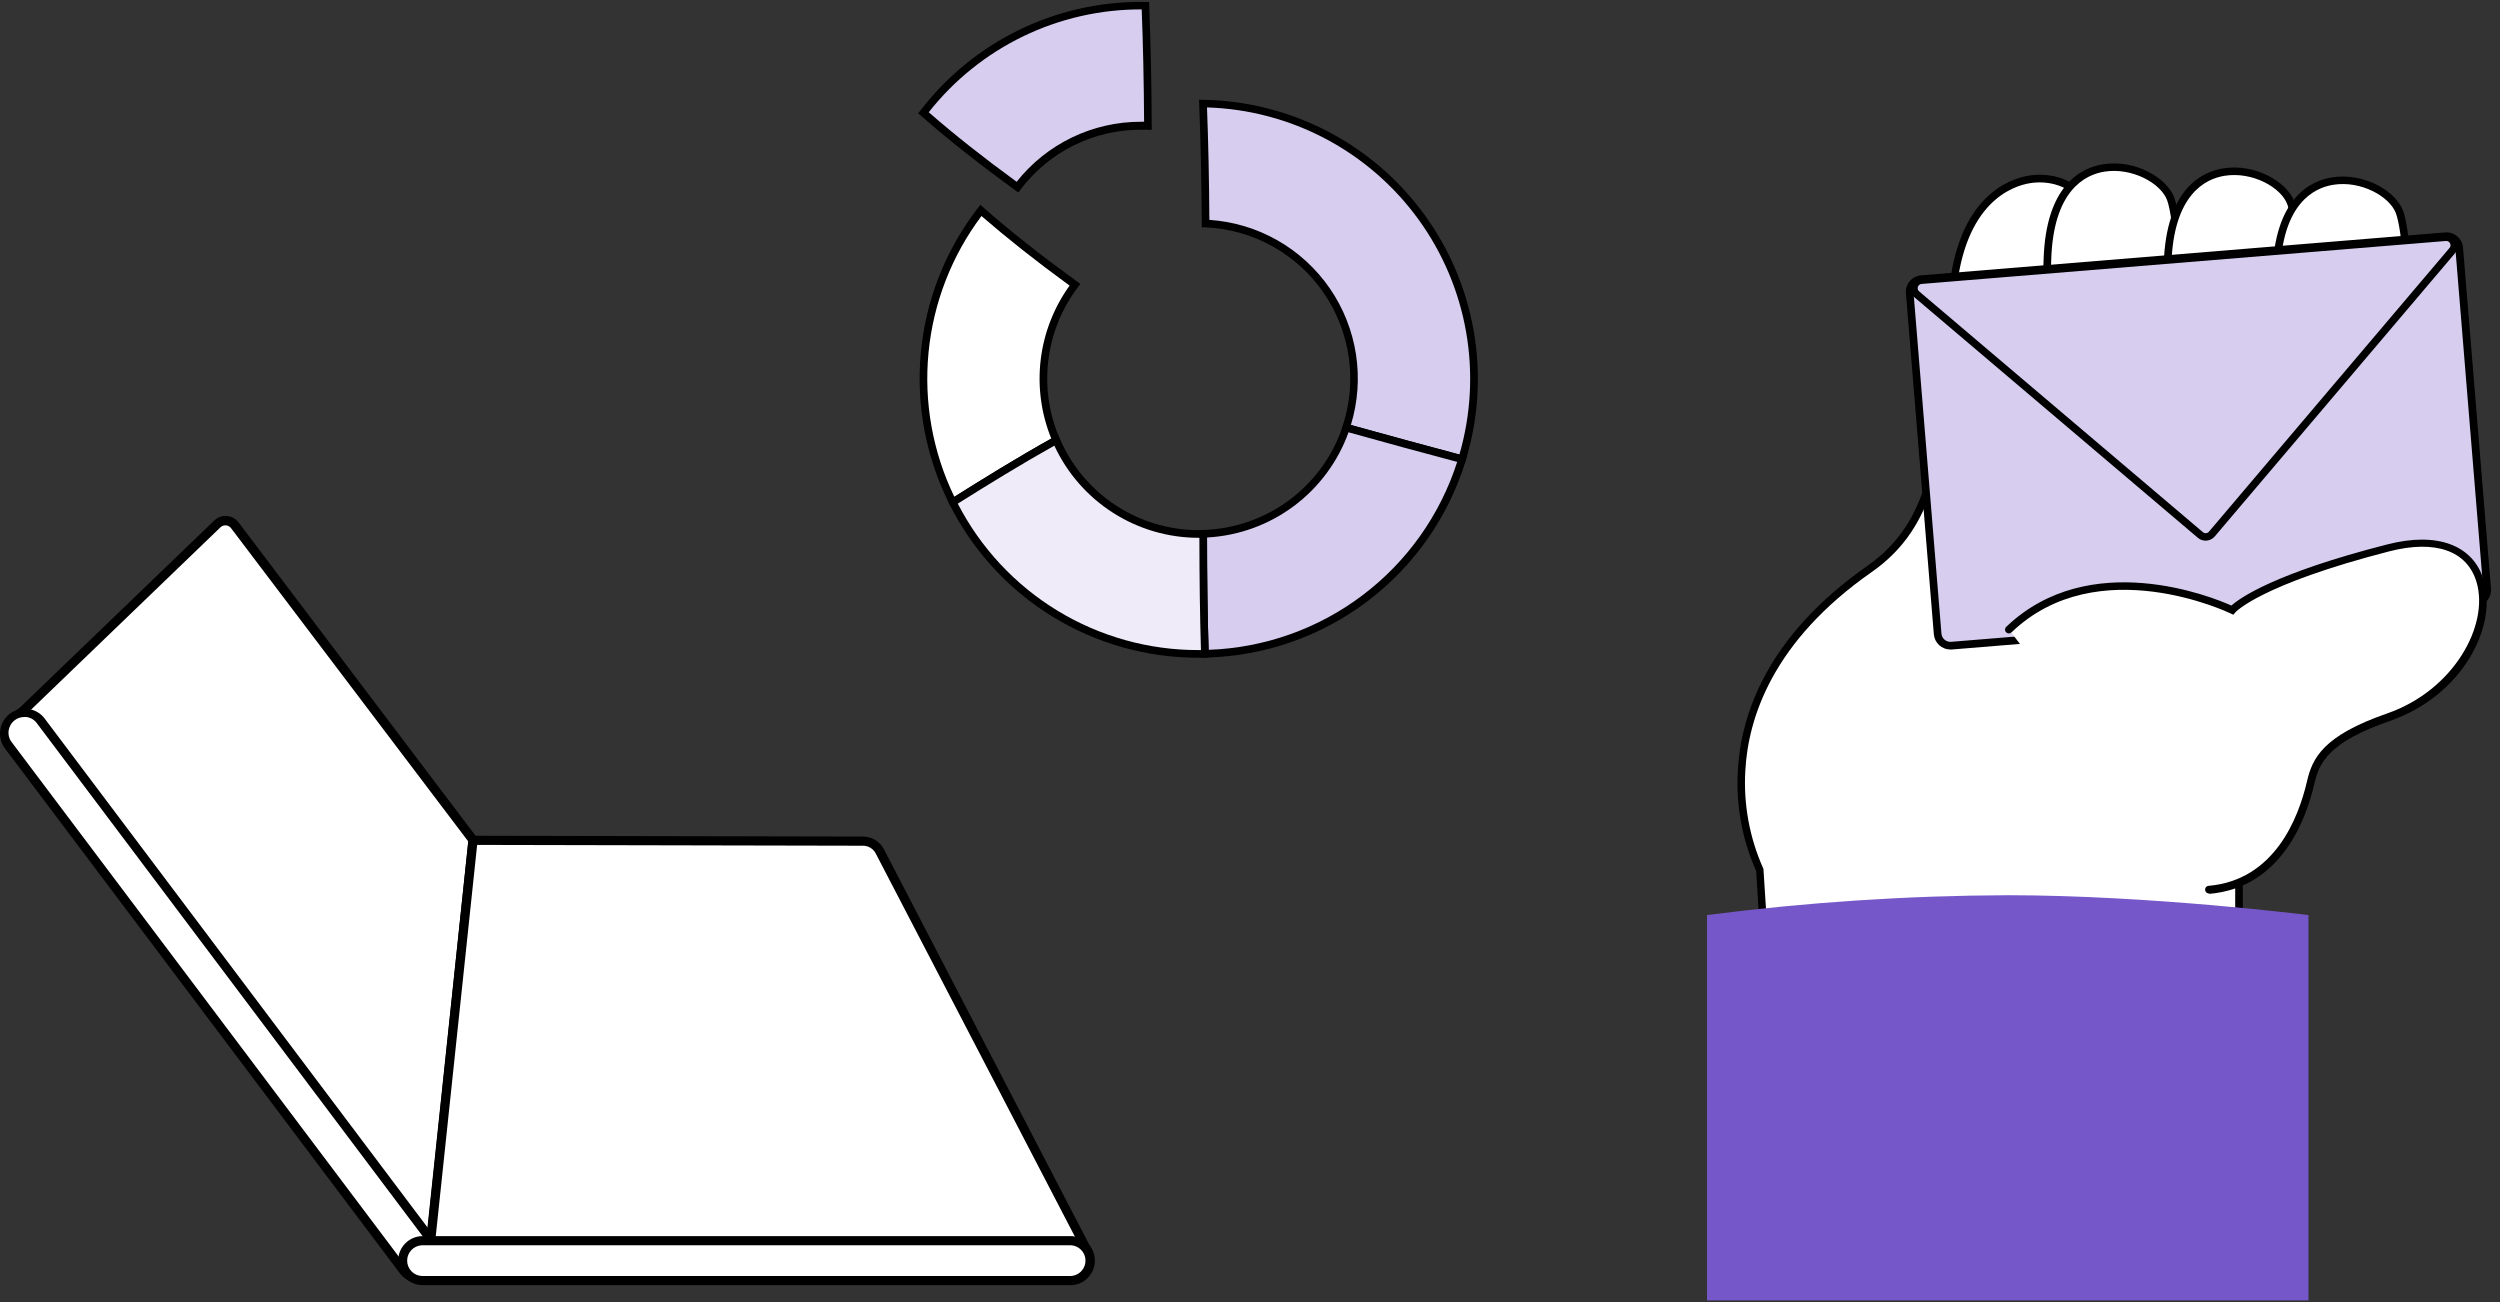 <svg width="263" height="137" viewBox="0 0 263 137" fill="none" xmlns="http://www.w3.org/2000/svg">
<rect x="0" y="0" width="263" height="137" fill="#333333" stroke="none"/>
<path d="M185.129 91.528C185.129 91.528 176.159 74.172 196.687 59.839C205.895 53.402 203.61 41.688 205.609 29.1C207.609 16.513 217.754 17.543 219.167 21.267C219.167 21.267 246.397 67.764 246.14 67.378C245.882 66.992 235.547 84.024 235.547 84.024V102.984L185.773 101.818L185.129 91.528Z" fill="white"/>
<path d="M235.947 103.393H235.545L185.392 102.211L184.749 91.631C183.264 88.306 182.605 84.67 182.825 81.035C183.127 75.354 185.739 67.007 196.475 59.508C203.109 54.874 203.639 47.392 204.251 38.727C204.472 35.597 204.703 32.358 205.229 29.04C206.686 19.86 212.184 18.58 213.837 18.424C216.44 18.157 218.835 19.276 219.546 21.09L233.023 44.113C236.398 49.878 239.769 55.643 242.275 59.967C243.543 62.128 244.593 63.93 245.329 65.198C245.856 66.102 246.178 66.653 246.355 67.004L246.467 67.16H246.439C246.611 67.562 246.527 67.599 246.351 67.711L246.266 67.763C245.36 68.777 239.685 77.961 235.944 84.124L235.947 103.393ZM186.153 101.423L235.143 102.573V83.912L235.2 83.815C235.227 83.771 237.757 79.603 240.312 75.488C243.808 69.856 245.083 67.957 245.634 67.305C243.482 63.588 219.083 21.908 218.818 21.469L218.791 21.408C218.227 19.936 216.127 18.994 213.898 19.223C212.394 19.381 207.369 20.556 206.001 29.165C205.483 32.451 205.254 35.67 205.031 38.782C204.408 47.633 203.866 55.317 196.917 60.169C186.458 67.466 183.912 75.548 183.611 81.039C183.398 84.575 184.042 88.108 185.485 91.341L185.52 91.418V91.502L186.153 101.423Z" fill="black"/>
<path d="M225.898 57.904C225.898 57.904 226.434 57.409 228.36 52.397C230.288 47.384 229.773 24.783 228.36 20.93C226.949 17.076 215.773 13.865 215.387 27.366C215 40.866 213.778 52.988 211.713 55.45L225.898 57.904Z" fill="white"/>
<path d="M225.898 58.305C225.844 58.305 225.789 58.296 225.739 58.273C225.688 58.253 225.643 58.221 225.605 58.181C225.535 58.106 225.496 58.008 225.496 57.905C225.496 57.803 225.535 57.705 225.605 57.63C225.65 57.573 226.228 56.825 227.982 52.255C229.897 47.275 229.323 24.731 227.982 21.067C227.33 19.284 224.298 17.587 221.369 18.06C219.358 18.386 215.998 20.028 215.789 27.362C215.624 33.147 214.863 52.304 212.024 55.691C211.99 55.731 211.948 55.764 211.901 55.789C211.854 55.814 211.803 55.829 211.751 55.835C211.698 55.839 211.646 55.833 211.595 55.818C211.544 55.802 211.497 55.777 211.457 55.744C211.417 55.709 211.382 55.668 211.357 55.621C211.332 55.574 211.317 55.523 211.313 55.47C211.308 55.418 211.313 55.364 211.33 55.314C211.345 55.263 211.371 55.216 211.404 55.176C213.183 53.048 214.554 42.379 214.985 27.341C215.21 19.425 219.007 17.631 221.24 17.284C224.592 16.741 227.963 18.693 228.739 20.804C230.147 24.646 230.751 47.308 228.739 52.557C227.294 56.314 226.47 57.943 226.176 58.217C226.098 58.28 225.999 58.312 225.898 58.305Z" fill="black"/>
<path d="M236.598 59.838C236.598 59.838 239.075 57.855 241.022 52.847C242.969 47.838 242.435 25.234 241.022 21.38C239.611 17.526 228.435 14.316 228.048 27.817C227.662 41.318 226.299 51.705 224.709 54.484C223.802 55.97 222.673 57.308 221.358 58.45L236.598 59.838Z" fill="white"/>
<path d="M236.599 60.24C236.516 60.241 236.434 60.215 236.367 60.167C236.298 60.12 236.247 60.051 236.219 59.972C236.19 59.893 236.187 59.809 236.211 59.727C236.234 59.647 236.281 59.577 236.346 59.525C236.369 59.525 238.76 57.533 240.627 52.685C242.537 47.71 241.966 25.165 240.627 21.5C239.975 19.719 236.941 18.016 234.012 18.495C232.002 18.821 228.642 20.459 228.433 27.796C228.03 41.172 226.72 51.716 225.042 54.653C224.117 56.187 222.96 57.566 221.61 58.744C221.57 58.778 221.523 58.804 221.472 58.82C221.423 58.836 221.369 58.842 221.316 58.837C221.264 58.833 221.213 58.818 221.166 58.794C221.119 58.769 221.077 58.736 221.043 58.696C221.008 58.656 220.983 58.609 220.967 58.558C220.952 58.508 220.945 58.454 220.949 58.402C220.954 58.349 220.968 58.298 220.993 58.251C221.018 58.204 221.051 58.163 221.091 58.129C222.366 57.01 223.461 55.704 224.342 54.255C225.951 51.467 227.254 40.822 227.628 27.772C227.853 19.86 231.651 18.064 233.884 17.715C237.235 17.168 240.606 19.123 241.382 21.235C242.791 25.073 243.394 47.737 241.382 52.987C239.439 58.04 236.958 60.063 236.857 60.147C236.784 60.208 236.694 60.241 236.599 60.24Z" fill="black"/>
<path d="M248.047 66.331C248.047 66.331 250.505 58.772 252.433 53.764C254.359 48.755 253.844 26.147 252.433 22.293C251.02 18.439 239.861 15.229 239.459 28.718C239.056 42.207 238.316 52.203 236.24 54.661C235.166 55.981 234.003 57.227 232.756 58.387L248.047 66.331Z" fill="white"/>
<path d="M248.049 66.733C248.009 66.74 247.969 66.74 247.929 66.733C247.877 66.718 247.831 66.692 247.79 66.657C247.75 66.624 247.717 66.581 247.692 66.534C247.668 66.487 247.654 66.436 247.65 66.382C247.644 66.33 247.651 66.278 247.668 66.226C247.691 66.15 250.149 58.583 252.056 53.635C253.963 48.688 253.4 26.115 252.056 22.451C251.4 20.668 248.37 18.966 245.443 19.442C243.431 19.767 240.071 21.408 239.863 28.746C239.392 45.111 238.443 52.698 236.572 54.935C235.485 56.27 234.307 57.529 233.048 58.705C232.968 58.775 232.863 58.811 232.757 58.806C232.649 58.799 232.55 58.75 232.479 58.67C232.407 58.59 232.371 58.485 232.378 58.379C232.384 58.271 232.434 58.172 232.514 58.101C233.743 56.952 234.893 55.723 235.956 54.42C238.117 51.833 238.736 39.978 239.058 28.721C239.284 20.805 243.082 19.015 245.309 18.664C248.665 18.121 252.035 20.073 252.809 22.188C254.216 26.027 254.819 48.688 252.809 53.941C250.906 58.881 248.46 66.412 248.435 66.489C248.404 66.563 248.35 66.627 248.281 66.671C248.212 66.715 248.132 66.737 248.049 66.733Z" fill="black"/>
<path d="M257.237 24.868L202.123 29.379C201.381 29.44 200.829 30.092 200.89 30.833L203.826 66.697C203.887 67.44 204.537 67.991 205.279 67.931L260.392 63.418C261.134 63.358 261.686 62.707 261.626 61.966L258.69 26.101C258.629 25.359 257.979 24.807 257.237 24.868Z" fill="#D7CDEF"/>
<path d="M205.181 68.328C204.741 68.329 204.318 68.163 203.995 67.865C203.672 67.567 203.474 67.158 203.439 66.719L200.502 30.855C200.481 30.626 200.505 30.396 200.574 30.177C200.643 29.958 200.756 29.755 200.905 29.579C201.054 29.401 201.238 29.255 201.446 29.15C201.653 29.044 201.879 28.982 202.112 28.965L257.225 24.451C257.454 24.433 257.685 24.459 257.904 24.529C258.124 24.601 258.327 24.715 258.502 24.864C258.678 25.013 258.821 25.195 258.926 25.401C259.031 25.607 259.093 25.83 259.111 26.059L262.053 61.924C262.088 62.387 261.939 62.847 261.638 63.2C261.336 63.554 260.906 63.773 260.442 63.811L205.33 68.328H205.181ZM257.357 25.256H257.282L202.168 29.773C202.044 29.782 201.923 29.817 201.813 29.874C201.702 29.93 201.604 30.008 201.524 30.101C201.443 30.197 201.382 30.306 201.344 30.425C201.307 30.543 201.293 30.668 201.303 30.791L204.24 66.655C204.25 66.778 204.284 66.9 204.341 67.01C204.398 67.121 204.476 67.219 204.571 67.299C204.666 67.379 204.776 67.44 204.894 67.478C205.013 67.516 205.138 67.529 205.261 67.52L260.375 63.005C260.499 62.997 260.619 62.963 260.73 62.906C260.84 62.849 260.938 62.771 261.018 62.675C261.098 62.582 261.159 62.472 261.198 62.354C261.235 62.236 261.25 62.112 261.239 61.988L258.302 26.124C258.284 25.888 258.176 25.667 258.001 25.506C257.827 25.346 257.599 25.256 257.362 25.256H257.357Z" fill="black"/>
<path d="M202.128 29.468L257.281 24.945C257.449 24.931 257.616 24.969 257.764 25.05C257.91 25.132 258.029 25.255 258.106 25.404C258.182 25.554 258.213 25.723 258.193 25.89C258.174 26.057 258.106 26.214 257.997 26.341L232.69 56.172C232.618 56.257 232.528 56.329 232.429 56.38C232.328 56.432 232.219 56.463 232.107 56.472C231.994 56.481 231.882 56.468 231.774 56.432C231.666 56.398 231.568 56.341 231.483 56.268L201.649 30.98C201.517 30.872 201.419 30.727 201.37 30.563C201.321 30.398 201.323 30.224 201.374 30.061C201.426 29.897 201.525 29.753 201.66 29.649C201.794 29.542 201.957 29.479 202.128 29.468Z" fill="#D7CDEF"/>
<path d="M232.029 56.878C231.734 56.878 231.45 56.775 231.225 56.585L201.395 31.273C201.207 31.112 201.071 30.899 201.003 30.662C200.936 30.423 200.94 30.171 201.016 29.935C201.091 29.699 201.235 29.492 201.428 29.337C201.622 29.183 201.857 29.09 202.103 29.068L257.24 24.543C257.487 24.524 257.734 24.577 257.949 24.698C258.166 24.819 258.342 25 258.455 25.221C258.568 25.441 258.614 25.689 258.585 25.935C258.557 26.181 258.458 26.413 258.299 26.603L232.987 56.44C232.868 56.577 232.72 56.688 232.556 56.763C232.39 56.839 232.211 56.878 232.029 56.878ZM202.171 29.869C202.079 29.872 201.989 29.904 201.915 29.959C201.841 30.015 201.787 30.093 201.759 30.181C201.731 30.27 201.731 30.365 201.76 30.453C201.788 30.541 201.844 30.619 201.918 30.674L231.747 55.986C231.792 56.023 231.844 56.052 231.9 56.07C231.957 56.088 232.015 56.095 232.074 56.091C232.134 56.085 232.19 56.069 232.243 56.043C232.295 56.015 232.341 55.978 232.379 55.934L257.687 26.088C257.745 26.02 257.782 25.938 257.792 25.849C257.802 25.761 257.785 25.671 257.744 25.592C257.704 25.512 257.642 25.447 257.564 25.403C257.486 25.36 257.397 25.342 257.309 25.351L202.171 29.869Z" fill="black"/>
<path d="M232.402 93.59C239.723 92.951 242.225 86.031 243.09 82.301C243.626 79.98 244.7 77.715 251.269 75.431C263.74 71.102 265.26 54.022 251.269 57.618C237.278 61.214 234.836 64.167 234.836 64.167C234.836 64.167 220.707 57.231 211.331 66.222L232.402 93.59Z" fill="white"/>
<path d="M232.398 93.992C232.292 93.998 232.187 93.96 232.108 93.887C232.03 93.815 231.983 93.714 231.979 93.608C231.973 93.502 232.01 93.397 232.084 93.318C232.155 93.239 232.255 93.192 232.363 93.188C239.281 92.581 241.804 86.048 242.693 82.206C243.256 79.792 244.323 77.41 251.141 75.049C258.165 72.607 261.89 65.732 260.526 61.215C259.536 57.931 256.201 56.761 251.375 57.996C237.796 61.488 235.174 64.388 235.151 64.432L234.945 64.67L234.663 64.537C234.526 64.468 220.676 57.832 211.616 66.52C211.579 66.558 211.534 66.588 211.486 66.609C211.436 66.629 211.384 66.639 211.331 66.639C211.278 66.639 211.225 66.629 211.175 66.609C211.127 66.588 211.083 66.558 211.046 66.52C210.97 66.446 210.928 66.344 210.928 66.237C210.928 66.131 210.97 66.029 211.046 65.953C219.812 57.55 232.769 62.815 234.743 63.705C235.605 62.935 239.217 60.317 251.161 57.268C256.39 55.925 260.172 57.328 261.287 61.026C262.759 65.902 259.058 73.19 251.394 75.85C244.958 78.083 243.98 80.234 243.473 82.431C242.536 86.485 239.853 93.382 232.426 94.033L232.398 93.992Z" fill="black"/>
<path d="M155.059 39.834C155.059 32.231 152.071 24.932 146.737 19.513C141.402 14.093 134.151 10.989 126.549 10.87C126.718 15.078 126.794 19.29 126.814 23.497C129.34 23.606 131.806 24.301 134.019 25.524C136.231 26.749 138.128 28.47 139.562 30.551C140.996 32.633 141.927 35.019 142.282 37.523C142.637 40.026 142.405 42.577 141.607 44.976C145.629 46.094 149.713 47.209 153.8 48.294C154.637 45.553 155.061 42.701 155.059 39.834Z" fill="#D7CDEF"/>
<path d="M154.069 48.802L153.695 48.701C149.862 47.684 145.871 46.597 141.498 45.377L141.096 45.266L141.233 44.864C142.013 42.525 142.238 40.036 141.893 37.595C141.546 35.153 140.639 32.825 139.24 30.795C137.841 28.764 135.991 27.086 133.832 25.892C131.675 24.698 129.27 24.022 126.806 23.917H126.425V23.514C126.396 18.904 126.308 14.777 126.155 10.902L126.135 10.5H126.562C131.113 10.57 135.586 11.699 139.627 13.795C143.667 15.89 147.165 18.897 149.845 22.577C152.524 26.256 154.311 30.509 155.066 34.998C155.82 39.486 155.521 44.09 154.191 48.443L154.069 48.802ZM142.114 44.715C146.185 45.844 149.927 46.866 153.527 47.824C154.743 43.639 154.986 39.231 154.237 34.938C153.488 30.645 151.766 26.579 149.203 23.055C146.64 19.53 143.305 16.638 139.453 14.6C135.6 12.563 131.332 11.434 126.976 11.301C127.117 14.949 127.197 18.831 127.225 23.131C129.741 23.298 132.186 24.031 134.379 25.277C136.572 26.523 138.454 28.249 139.886 30.324C141.318 32.4 142.261 34.772 142.647 37.265C143.032 39.756 142.848 42.303 142.109 44.715H142.114Z" fill="black"/>
<path d="M141.606 44.992C140.549 48.171 138.539 50.949 135.852 52.949C133.164 54.95 129.927 56.075 126.577 56.176C126.577 60.38 126.621 64.587 126.749 68.791C132.838 68.657 138.727 66.606 143.584 62.933C148.439 59.258 152.014 54.148 153.8 48.327C149.712 47.225 145.633 46.118 141.606 44.992Z" fill="#D7CDEF"/>
<path d="M126.367 69.185V68.782C126.245 64.945 126.19 60.813 126.19 56.155V55.753H126.592C129.855 55.652 133.01 54.555 135.631 52.606C138.252 50.659 140.213 47.955 141.251 44.859L141.372 44.496L141.738 44.601C146.111 45.808 150.097 46.902 153.927 47.917L154.329 48.024L154.204 48.428C152.405 54.335 148.784 59.523 143.86 63.249C138.936 66.976 132.959 69.05 126.785 69.177L126.367 69.185ZM126.981 56.544C126.981 60.878 127.038 64.751 127.147 68.361C133.01 68.158 138.668 66.151 143.349 62.612C148.029 59.074 151.502 54.178 153.296 48.592C149.675 47.635 145.945 46.613 141.866 45.478C140.747 48.582 138.74 51.286 136.092 53.255C133.445 55.223 130.276 56.368 126.981 56.544Z" fill="black"/>
<path d="M24.71 55.246L49.736 88.365L45.093 132.655L1.805 77.416C1.654 77.222 1.545 76.996 1.486 76.755C1.43 76.513 1.424 76.263 1.474 76.02C1.523 75.777 1.623 75.548 1.769 75.346C1.914 75.147 2.102 74.979 2.317 74.859L22.852 55.102C22.976 54.977 23.128 54.881 23.293 54.821C23.46 54.76 23.638 54.736 23.814 54.75C23.989 54.764 24.162 54.814 24.315 54.9C24.47 54.986 24.605 55.105 24.71 55.246Z" fill="white"/>
<path d="M45.471 133.891L50.259 88.223L50.142 88.075L25.092 54.953C24.945 54.76 24.761 54.6 24.549 54.484C24.337 54.369 24.102 54.3 23.861 54.281C23.622 54.262 23.379 54.295 23.151 54.376C22.924 54.459 22.717 54.586 22.543 54.755L2.053 74.473C1.786 74.631 1.555 74.847 1.377 75.103C1.2 75.359 1.077 75.65 1.021 75.955C0.964 76.262 0.972 76.577 1.046 76.879C1.121 77.182 1.258 77.465 1.45 77.711L45.471 133.891ZM49.26 88.518L44.761 131.433L2.213 77.132C2.101 76.993 2.024 76.83 1.981 76.656C1.939 76.482 1.936 76.303 1.97 76.127C2.006 75.953 2.079 75.788 2.184 75.643C2.289 75.5 2.424 75.379 2.579 75.293L2.68 75.221L23.191 55.474C23.267 55.401 23.358 55.344 23.458 55.308C23.558 55.274 23.663 55.258 23.77 55.267C23.875 55.274 23.977 55.305 24.068 55.357C24.161 55.407 24.242 55.477 24.304 55.56L49.26 88.518Z" fill="black"/>
<path d="M49.736 88.402L90.766 88.489C91.127 88.49 91.484 88.59 91.794 88.78C92.105 88.968 92.358 89.238 92.527 89.561L114.32 131.521C114.473 131.824 114.547 132.162 114.534 132.501C114.521 132.841 114.421 133.172 114.244 133.461C114.066 133.751 113.818 133.992 113.524 134.159C113.227 134.327 112.893 134.415 112.553 134.416H47.106C46.827 134.416 46.551 134.358 46.296 134.244C46.041 134.132 45.812 133.965 45.626 133.758C45.439 133.549 45.298 133.305 45.212 133.039C45.126 132.774 45.098 132.493 45.127 132.215L49.736 88.402Z" fill="white"/>
<path d="M47.107 134.914H112.583C113.007 134.914 113.426 134.804 113.796 134.595C114.167 134.387 114.477 134.087 114.696 133.723C114.917 133.359 115.039 132.946 115.053 132.52C115.067 132.096 114.97 131.675 114.774 131.298L92.986 89.338C92.778 88.936 92.462 88.6 92.076 88.366C91.69 88.131 91.247 88.007 90.794 88.006L49.327 87.919L44.645 132.182C44.609 132.527 44.645 132.875 44.754 133.204C44.861 133.533 45.037 133.837 45.268 134.095C45.5 134.352 45.785 134.559 46.1 134.699C46.417 134.84 46.76 134.914 47.107 134.914ZM50.195 88.885L90.789 88.971C91.064 88.971 91.335 89.047 91.571 89.19C91.807 89.333 91.999 89.538 92.126 89.783L113.934 131.738C114.055 131.967 114.114 132.224 114.107 132.484C114.098 132.742 114.022 132.996 113.888 133.218C113.753 133.44 113.564 133.623 113.338 133.751C113.112 133.876 112.857 133.944 112.597 133.944H47.107C46.896 133.942 46.688 133.897 46.495 133.811C46.302 133.725 46.129 133.599 45.988 133.442C45.847 133.285 45.74 133.101 45.674 132.901C45.607 132.699 45.585 132.487 45.605 132.279L50.195 88.885Z" fill="black"/>
<path d="M4.239 75.81L45.839 131.095C46.544 132.031 46.356 133.363 45.418 134.068L45.406 134.077C44.469 134.782 43.138 134.594 42.433 133.656L0.833 78.371C0.128 77.436 0.316 76.103 1.252 75.398L1.264 75.39C2.202 74.685 3.534 74.873 4.239 75.81Z" fill="white"/>
<path d="M44.135 134.971C44.62 134.971 45.095 134.835 45.509 134.58C45.921 134.325 46.255 133.96 46.472 133.525C46.688 133.091 46.781 132.605 46.736 132.121C46.693 131.638 46.516 131.176 46.224 130.787L4.633 75.505C4.204 74.986 3.592 74.654 2.923 74.574C2.256 74.495 1.584 74.676 1.046 75.079C0.508 75.484 0.146 76.079 0.036 76.743C-0.076 77.406 0.074 78.087 0.452 78.642L42.05 133.929C42.255 134.204 42.512 134.435 42.806 134.609C43.103 134.784 43.429 134.896 43.768 134.942C43.889 134.963 44.013 134.971 44.135 134.971ZM2.547 75.428C2.623 75.421 2.701 75.421 2.778 75.428C2.997 75.457 3.208 75.529 3.397 75.643C3.587 75.755 3.75 75.905 3.88 76.084L45.452 131.366C45.695 131.717 45.792 132.148 45.723 132.567C45.654 132.988 45.426 133.365 45.087 133.622C44.745 133.879 44.32 133.992 43.897 133.942C43.473 133.891 43.087 133.679 42.817 133.35L1.224 78.068C1.093 77.897 0.998 77.701 0.945 77.492C0.891 77.284 0.879 77.065 0.91 76.851C0.967 76.458 1.162 76.096 1.463 75.834C1.763 75.574 2.149 75.429 2.547 75.428Z" fill="black"/>
<path d="M112.472 134.716H44.352C43.193 134.716 42.256 133.779 42.256 132.62V132.617C42.256 131.459 43.193 130.521 44.352 130.521H112.472C113.629 130.521 114.568 131.459 114.568 132.617V132.62C114.568 133.779 113.629 134.716 112.472 134.716Z" fill="white"/>
<path d="M44.361 135.199H112.487C112.835 135.214 113.181 135.157 113.509 135.035C113.835 134.912 114.133 134.725 114.384 134.483C114.636 134.242 114.836 133.952 114.972 133.632C115.11 133.311 115.181 132.967 115.181 132.618C115.181 132.27 115.11 131.925 114.972 131.605C114.836 131.284 114.636 130.995 114.384 130.753C114.133 130.512 113.835 130.324 113.509 130.202C113.181 130.08 112.835 130.023 112.487 130.038H44.361C43.696 130.067 43.067 130.352 42.607 130.833C42.146 131.314 41.89 131.953 41.89 132.618C41.89 133.284 42.146 133.923 42.607 134.404C43.067 134.885 43.696 135.169 44.361 135.199ZM112.487 131.003C112.706 130.991 112.926 131.024 113.131 131.1C113.338 131.176 113.526 131.293 113.686 131.445C113.847 131.595 113.972 131.777 114.06 131.979C114.147 132.181 114.191 132.399 114.191 132.618C114.191 132.839 114.147 133.056 114.06 133.258C113.972 133.459 113.847 133.642 113.686 133.792C113.526 133.944 113.338 134.061 113.131 134.137C112.926 134.213 112.706 134.245 112.487 134.233H44.361C43.947 134.211 43.56 134.03 43.275 133.73C42.991 133.43 42.832 133.032 42.832 132.618C42.832 132.205 42.991 131.807 43.275 131.507C43.56 131.207 43.947 131.026 44.361 131.003H112.487Z" fill="black"/>
<path d="M120.063 13.224C120.3 13.224 120.538 13.224 120.774 13.224C120.754 9.012 120.674 4.804 120.504 0.597C120.359 0.597 120.212 0.597 120.063 0.597C115.633 0.591 111.261 1.605 107.285 3.557C103.309 5.511 99.835 8.352 97.131 11.861C100.298 14.645 103.624 17.215 107.028 19.685C108.553 17.673 110.523 16.042 112.785 14.921C115.047 13.8 117.538 13.218 120.063 13.224Z" fill="#D7CDEF"/>
<path d="M107.124 20.251L106.807 20.017C102.892 17.17 99.738 14.676 96.882 12.17L96.596 11.92L96.83 11.623C99.562 8.06 103.08 5.175 107.109 3.194C111.14 1.213 115.571 0.189 120.062 0.201H120.327H120.895V0.603C121.051 4.49 121.14 8.625 121.164 13.244V13.666L120.741 13.646C120.512 13.646 120.279 13.646 120.045 13.646C117.585 13.637 115.154 14.204 112.95 15.299C110.746 16.395 108.828 17.99 107.349 19.958L107.124 20.251ZM97.698 11.804C100.381 14.144 103.331 16.482 106.952 19.125C108.513 17.148 110.503 15.553 112.773 14.459C115.042 13.364 117.531 12.801 120.049 12.809H120.359C120.331 8.517 120.251 4.642 120.106 0.99H120.049C115.747 0.981 111.499 1.952 107.627 3.828C103.755 5.703 100.359 8.434 97.698 11.815V11.804Z" fill="black"/>
<path d="M109.767 39.835C109.76 36.269 110.927 32.801 113.085 29.963C109.687 27.494 106.359 24.923 103.19 22.139C99.851 26.457 97.803 31.631 97.28 37.063C96.758 42.496 97.782 47.966 100.236 52.842C103.802 50.6 107.398 48.376 111.098 46.316C110.216 44.27 109.762 42.064 109.767 39.835Z" fill="white"/>
<path d="M100.075 53.419L99.874 53.018C97.388 48.073 96.349 42.527 96.88 37.019C97.41 31.51 99.487 26.263 102.871 21.884L103.132 21.547L103.454 21.827C106.27 24.318 109.424 26.796 113.322 29.628L113.652 29.874L113.406 30.2C111.701 32.448 110.622 35.11 110.284 37.912C109.944 40.714 110.356 43.556 111.476 46.146L111.621 46.48L111.299 46.657C107.441 48.802 103.675 51.147 100.437 53.174L100.075 53.419ZM103.25 22.725C100.11 26.913 98.183 31.884 97.681 37.094C97.178 42.305 98.117 47.553 100.397 52.265C103.458 50.341 106.978 48.161 110.595 46.138C109.527 43.511 109.145 40.658 109.482 37.843C109.819 35.029 110.865 32.347 112.521 30.046C108.902 27.407 105.956 25.067 103.25 22.725Z" fill="black"/>
<path d="M126.578 56.175C126.422 56.175 126.265 56.175 126.103 56.175C122.915 56.176 119.795 55.243 117.13 53.492C114.467 51.739 112.372 49.247 111.107 46.319C107.398 48.38 103.802 50.604 100.245 52.844C102.656 57.639 106.351 61.668 110.919 64.485C115.486 67.301 120.745 68.793 126.112 68.795C126.33 68.795 126.547 68.795 126.759 68.795C126.623 64.571 126.578 60.363 126.578 56.175Z" fill="#EFEBF9"/>
<path d="M126.104 69.193C120.659 69.207 115.321 67.701 110.686 64.845C106.052 61.988 102.308 57.895 99.874 53.024L99.71 52.696L100.023 52.502C103.242 50.467 107.035 48.117 110.909 45.961L111.312 45.747L111.489 46.15C112.719 49.006 114.759 51.438 117.356 53.149C119.953 54.858 122.994 55.771 126.104 55.772H126.437H126.981V56.174C126.981 60.825 127.036 64.948 127.158 68.779V69.181H126.51L126.104 69.193ZM100.759 52.984C103.158 57.637 106.792 61.535 111.263 64.254C115.735 66.972 120.87 68.402 126.104 68.388H126.34C126.232 64.768 126.18 60.905 126.176 56.578H126.104C122.911 56.578 119.785 55.666 117.094 53.948C114.404 52.23 112.26 49.778 110.917 46.882C107.317 48.897 103.809 51.07 100.759 52.984Z" fill="black"/>
<path d="M242.848 136.799H179.577V96.265C190.067 94.913 200.634 94.215 211.212 94.177C226.221 94.177 242.848 96.265 242.848 96.265V136.799Z" fill="#7657C9"/>
</svg>
